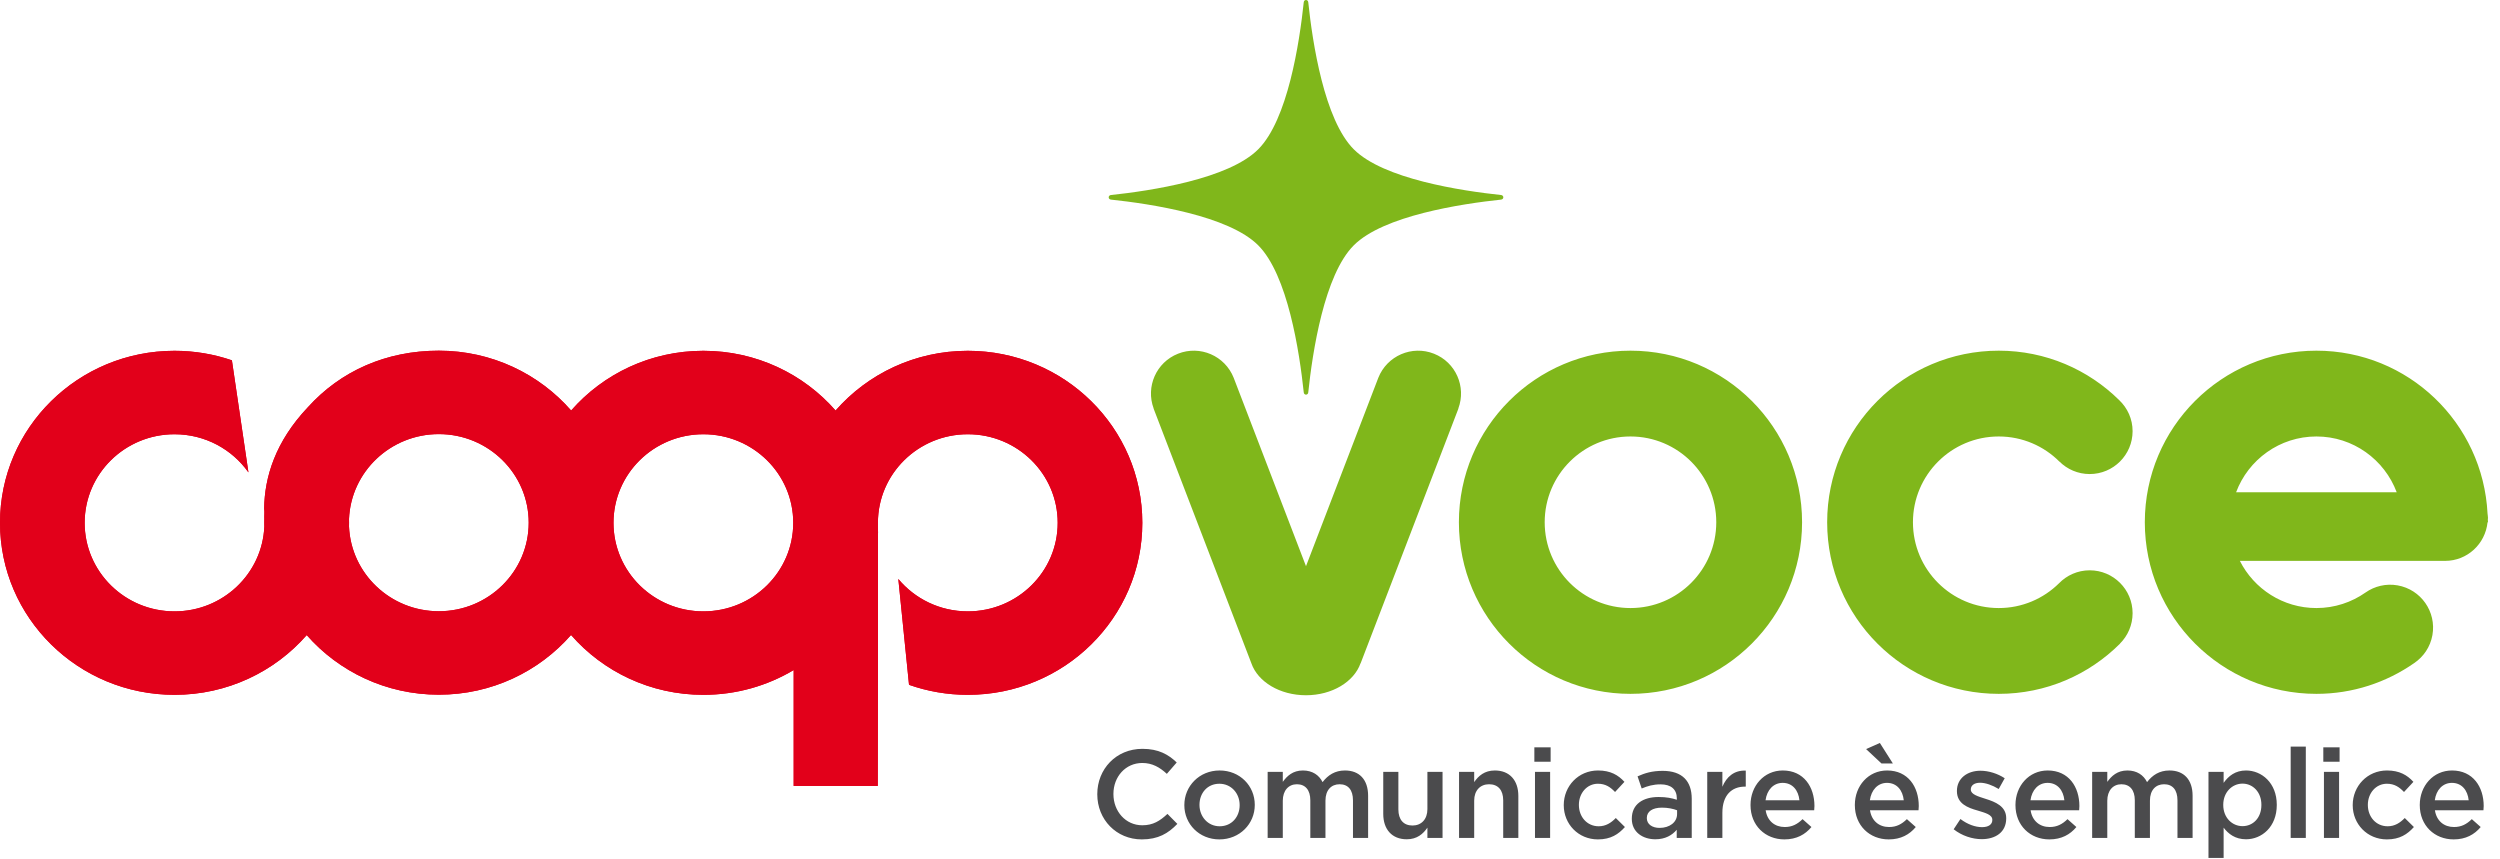 <?xml version="1.0" encoding="UTF-8"?>
<svg width="163px" height="56px" viewBox="0 0 163 56" version="1.1" xmlns="http://www.w3.org/2000/svg" xmlns:xlink="http://www.w3.org/1999/xlink">
    <title>3BB4EF75-0B9E-42A0-A0A7-BB746B23BC61</title>
    <g id="Desktop-_v6" stroke="none" stroke-width="1" fill="none" fill-rule="evenodd">
        <g id="Acquisto-SIM_Step-1_desktop_V6" transform="translate(-76, -27)">
            <g id="logo/positivo" transform="translate(76, 27)">
                <path d="M74.446,54.729 C75.515,54.729 76.167,54.338 76.763,53.718 L76.118,53.066 C75.629,53.522 75.18,53.808 74.479,53.808 C73.386,53.808 72.595,52.894 72.595,51.777 L72.595,51.761 C72.595,50.643 73.386,49.746 74.479,49.746 C75.131,49.746 75.621,50.032 76.078,50.455 L76.722,49.713 C76.175,49.192 75.539,48.824 74.487,48.824 C72.758,48.824 71.543,50.154 71.543,51.777 L71.543,51.793 C71.543,53.432 72.783,54.729 74.446,54.729 L74.446,54.729 Z M79.503,54.729 C80.833,54.729 81.811,53.71 81.811,52.487 L81.811,52.47 C81.811,51.239 80.841,50.235 79.519,50.235 C78.198,50.235 77.219,51.255 77.219,52.487 L77.219,52.503 C77.219,53.726 78.19,54.729 79.503,54.729 L79.503,54.729 Z M79.519,53.873 C78.753,53.873 78.206,53.237 78.206,52.487 L78.206,52.47 C78.206,51.72 78.712,51.1 79.503,51.1 C80.278,51.1 80.825,51.728 80.825,52.487 L80.825,52.503 C80.825,53.245 80.319,53.873 79.519,53.873 L79.519,53.873 Z M82.651,54.632 L83.638,54.632 L83.638,52.209 C83.638,51.54 84.013,51.133 84.56,51.133 C85.106,51.133 85.433,51.508 85.433,52.177 L85.433,54.632 L86.42,54.632 L86.42,52.201 C86.42,51.508 86.803,51.133 87.341,51.133 C87.896,51.133 88.214,51.499 88.214,52.185 L88.214,54.632 L89.201,54.632 L89.201,51.883 C89.201,50.831 88.63,50.235 87.692,50.235 C87.039,50.235 86.583,50.537 86.232,50.994 C86.004,50.537 85.571,50.235 84.951,50.235 C84.291,50.235 83.916,50.594 83.638,50.977 L83.638,50.325 L82.651,50.325 L82.651,54.632 Z M91.721,54.721 C92.39,54.721 92.789,54.37 93.067,53.963 L93.067,54.632 L94.054,54.632 L94.054,50.325 L93.067,50.325 L93.067,52.755 C93.067,53.424 92.667,53.824 92.096,53.824 C91.509,53.824 91.174,53.441 91.174,52.772 L91.174,50.325 L90.188,50.325 L90.188,53.066 C90.188,54.069 90.751,54.721 91.721,54.721 L91.721,54.721 Z M95.13,54.632 L96.117,54.632 L96.117,52.201 C96.117,51.532 96.517,51.133 97.088,51.133 C97.675,51.133 98.009,51.516 98.009,52.185 L98.009,54.632 L98.996,54.632 L98.996,51.891 C98.996,50.888 98.434,50.235 97.463,50.235 C96.794,50.235 96.394,50.586 96.117,50.994 L96.117,50.325 L95.13,50.325 L95.13,54.632 Z M100.04,49.664 L101.101,49.664 L101.101,48.726 L100.04,48.726 L100.04,49.664 Z M100.081,54.632 L101.068,54.632 L101.068,50.325 L100.081,50.325 L100.081,54.632 Z M104.184,54.729 C105.024,54.729 105.521,54.395 105.945,53.922 L105.35,53.335 C105.04,53.653 104.697,53.873 104.233,53.873 C103.474,53.873 102.944,53.253 102.944,52.487 L102.944,52.47 C102.944,51.72 103.466,51.1 104.184,51.1 C104.681,51.1 104.999,51.32 105.301,51.638 L105.913,50.977 C105.513,50.537 105.007,50.235 104.192,50.235 C102.903,50.235 101.957,51.263 101.957,52.487 L101.957,52.503 C101.957,53.726 102.903,54.729 104.184,54.729 L104.184,54.729 Z M110.301,54.632 L110.301,52.079 C110.301,50.929 109.681,50.26 108.409,50.26 C107.707,50.26 107.242,50.407 106.769,50.618 L107.038,51.41 C107.43,51.247 107.788,51.14 108.27,51.14 C108.955,51.14 109.33,51.467 109.33,52.062 L109.33,52.144 C108.995,52.038 108.661,51.965 108.139,51.965 C107.136,51.965 106.394,52.421 106.394,53.376 L106.394,53.392 C106.394,54.256 107.112,54.721 107.927,54.721 C108.58,54.721 109.028,54.452 109.322,54.102 L109.322,54.632 L110.301,54.632 Z M109.346,53.073 C109.346,53.612 108.857,53.979 108.205,53.979 C107.74,53.979 107.373,53.751 107.373,53.343 L107.373,53.327 C107.373,52.91 107.74,52.658 108.359,52.658 C108.743,52.658 109.094,52.731 109.346,52.829 L109.346,53.073 Z M111.312,54.632 L112.299,54.632 L112.299,52.992 C112.299,51.85 112.902,51.288 113.767,51.288 L113.824,51.288 L113.824,50.244 C113.066,50.211 112.568,50.651 112.299,51.296 L112.299,50.325 L111.312,50.325 L111.312,54.632 Z M116.344,54.729 C117.136,54.729 117.698,54.411 118.106,53.922 L117.527,53.408 C117.185,53.743 116.842,53.922 116.361,53.922 C115.724,53.922 115.227,53.53 115.121,52.829 L118.285,52.829 C118.294,52.731 118.302,52.641 118.302,52.552 C118.302,51.312 117.608,50.235 116.238,50.235 C115.007,50.235 114.134,51.247 114.134,52.478 L114.134,52.495 C114.134,53.824 115.096,54.729 116.344,54.729 L116.344,54.729 Z M115.113,52.177 C115.203,51.508 115.626,51.043 116.23,51.043 C116.883,51.043 117.258,51.54 117.323,52.177 L115.113,52.177 Z M123.146,54.729 C123.938,54.729 124.5,54.411 124.908,53.922 L124.329,53.408 C123.986,53.743 123.644,53.922 123.163,53.922 C122.527,53.922 122.029,53.53 121.923,52.829 L125.088,52.829 C125.096,52.731 125.104,52.641 125.104,52.552 C125.104,51.312 124.411,50.235 123.04,50.235 C121.809,50.235 120.936,51.247 120.936,52.478 L120.936,52.495 C120.936,53.824 121.898,54.729 123.146,54.729 L123.146,54.729 Z M121.915,52.177 C122.005,51.508 122.429,51.043 123.032,51.043 C123.685,51.043 124.06,51.54 124.125,52.177 L121.915,52.177 Z M122.673,49.778 L123.415,49.778 L122.567,48.441 L121.67,48.841 L122.673,49.778 Z M129.206,54.713 C130.103,54.713 130.805,54.265 130.805,53.359 L130.805,53.343 C130.805,52.568 130.095,52.283 129.467,52.087 C128.961,51.924 128.497,51.793 128.497,51.483 L128.497,51.467 C128.497,51.214 128.717,51.035 129.1,51.035 C129.459,51.035 129.899,51.19 130.316,51.443 L130.707,50.741 C130.25,50.439 129.663,50.252 129.124,50.252 C128.268,50.252 127.591,50.749 127.591,51.565 L127.591,51.581 C127.591,52.405 128.301,52.666 128.937,52.845 C129.443,53 129.899,53.114 129.899,53.449 L129.899,53.465 C129.899,53.751 129.655,53.93 129.231,53.93 C128.79,53.93 128.284,53.751 127.82,53.4 L127.379,54.069 C127.917,54.493 128.594,54.713 129.206,54.713 L129.206,54.713 Z M133.619,54.729 C134.41,54.729 134.973,54.411 135.38,53.922 L134.801,53.408 C134.459,53.743 134.116,53.922 133.635,53.922 C132.999,53.922 132.501,53.53 132.395,52.829 L135.56,52.829 C135.568,52.731 135.576,52.641 135.576,52.552 C135.576,51.312 134.883,50.235 133.512,50.235 C132.281,50.235 131.408,51.247 131.408,52.478 L131.408,52.495 C131.408,53.824 132.371,54.729 133.619,54.729 L133.619,54.729 Z M132.387,52.177 C132.477,51.508 132.901,51.043 133.504,51.043 C134.157,51.043 134.532,51.54 134.597,52.177 L132.387,52.177 Z M136.408,54.632 L137.395,54.632 L137.395,52.209 C137.395,51.54 137.77,51.133 138.317,51.133 C138.863,51.133 139.189,51.508 139.189,52.177 L139.189,54.632 L140.176,54.632 L140.176,52.201 C140.176,51.508 140.559,51.133 141.098,51.133 C141.652,51.133 141.971,51.499 141.971,52.185 L141.971,54.632 L142.957,54.632 L142.957,51.883 C142.957,50.831 142.387,50.235 141.449,50.235 C140.796,50.235 140.339,50.537 139.988,50.994 C139.76,50.537 139.328,50.235 138.708,50.235 C138.047,50.235 137.672,50.594 137.395,50.977 L137.395,50.325 L136.408,50.325 L136.408,54.632 Z M143.993,55.936 L144.98,55.936 L144.98,53.963 C145.282,54.362 145.73,54.721 146.44,54.721 C147.467,54.721 148.446,53.914 148.446,52.487 L148.446,52.47 C148.446,51.043 147.459,50.235 146.44,50.235 C145.747,50.235 145.298,50.594 144.98,51.043 L144.98,50.325 L143.993,50.325 L143.993,55.936 Z M146.212,53.865 C145.543,53.865 144.956,53.318 144.956,52.487 L144.956,52.47 C144.956,51.647 145.543,51.092 146.212,51.092 C146.881,51.092 147.443,51.638 147.443,52.47 L147.443,52.487 C147.443,53.335 146.889,53.865 146.212,53.865 L146.212,53.865 Z M149.352,54.632 L150.339,54.632 L150.339,48.678 L149.352,48.678 L149.352,54.632 Z M151.48,49.664 L152.541,49.664 L152.541,48.726 L151.48,48.726 L151.48,49.664 Z M151.521,54.632 L152.508,54.632 L152.508,50.325 L151.521,50.325 L151.521,54.632 Z M155.624,54.729 C156.464,54.729 156.961,54.395 157.386,53.922 L156.79,53.335 C156.48,53.653 156.138,53.873 155.673,53.873 C154.914,53.873 154.384,53.253 154.384,52.487 L154.384,52.47 C154.384,51.72 154.906,51.1 155.624,51.1 C156.121,51.1 156.439,51.32 156.741,51.638 L157.353,50.977 C156.953,50.537 156.448,50.235 155.632,50.235 C154.343,50.235 153.397,51.263 153.397,52.487 L153.397,52.503 C153.397,53.726 154.343,54.729 155.624,54.729 L155.624,54.729 Z M159.979,54.729 C160.77,54.729 161.333,54.411 161.741,53.922 L161.162,53.408 C160.819,53.743 160.477,53.922 159.996,53.922 C159.359,53.922 158.862,53.53 158.756,52.829 L161.92,52.829 C161.929,52.731 161.937,52.641 161.937,52.552 C161.937,51.312 161.243,50.235 159.873,50.235 C158.641,50.235 157.769,51.247 157.769,52.478 L157.769,52.495 C157.769,53.824 158.731,54.729 159.979,54.729 L159.979,54.729 Z M158.748,52.177 C158.837,51.508 159.261,51.043 159.865,51.043 C160.518,51.043 160.893,51.54 160.958,52.177 L158.748,52.177 Z" id="Fill-6" fill="#4B4B4D"></path>
                <path d="M17.23,34.079 L17.234,33.835 C17.223,33.612 17.258,33.369 17.223,33.156 C17.247,31.118 17.951,28.789 20.084,26.541 C22.206,24.197 25.166,22.864 28.611,22.864 C32.061,22.864 35.151,24.377 37.238,26.765 C39.325,24.382 42.412,22.872 45.859,22.872 C49.305,22.872 52.393,24.382 54.48,26.767 C56.567,24.382 59.657,22.872 63.101,22.872 C69.387,22.872 74.48,27.893 74.48,34.087 C74.48,40.281 69.387,45.303 63.101,45.303 C61.756,45.303 60.466,45.073 59.268,44.65 L58.57,37.748 C59.645,39.038 61.275,39.861 63.101,39.861 C66.338,39.861 68.961,37.277 68.961,34.087 C68.961,30.898 66.338,28.313 63.101,28.313 C59.865,28.313 57.241,30.898 57.241,34.087 C57.241,34.356 57.237,34.424 57.248,34.712 L57.244,34.838 L57.244,43.706 L57.23,51.242 L51.747,51.242 L51.747,43.687 C50.028,44.712 48.015,45.303 45.859,45.303 C42.409,45.303 39.317,43.789 37.231,41.401 C35.144,43.784 32.056,45.294 28.611,45.294 C25.169,45.294 22.086,43.787 19.998,41.409 C17.911,43.793 14.824,45.303 11.379,45.303 C5.093,45.303 0,40.281 0,34.087 C0,27.893 5.093,22.872 11.379,22.872 C12.691,22.872 13.948,23.092 15.12,23.492 L16.198,30.8 C15.14,29.299 13.376,28.313 11.379,28.313 C8.142,28.313 5.52,30.898 5.52,34.087 C5.52,37.277 8.142,39.861 11.379,39.861 C14.529,39.861 17.101,37.408 17.234,34.334 L17.23,34.079 Z M22.751,34.079 C22.751,34.164 22.752,34.247 22.756,34.334 C22.89,37.403 25.46,39.853 28.611,39.853 C31.846,39.853 34.471,37.268 34.471,34.079 C34.471,30.89 31.846,28.304 28.611,28.304 C25.458,28.304 22.888,30.757 22.756,33.831 C22.752,33.912 22.751,33.994 22.751,34.079 L22.751,34.079 Z M22.751,34.079 C22.751,33.994 22.752,33.912 22.756,33.831 L22.759,34.087 L22.756,34.334 C22.752,34.247 22.751,34.164 22.751,34.079 L22.751,34.079 Z M40,34.087 C40,37.277 42.621,39.861 45.859,39.861 C49.096,39.861 51.719,37.277 51.719,34.087 C51.719,30.898 49.096,28.313 45.859,28.313 C42.621,28.313 40,30.898 40,34.087 L40,34.087 Z" id="Fill-7" fill="#E2001A"></path>
                <path d="M17.23,34.079 L17.234,33.835 C17.223,33.612 17.258,33.369 17.223,33.156 C17.247,31.118 17.951,28.789 20.084,26.541 C22.206,24.197 25.166,22.864 28.611,22.864 C32.061,22.864 35.151,24.377 37.238,26.765 C39.325,24.382 42.412,22.872 45.859,22.872 C49.305,22.872 52.393,24.382 54.48,26.767 C56.567,24.382 59.657,22.872 63.101,22.872 C69.387,22.872 74.48,27.893 74.48,34.087 C74.48,40.281 69.387,45.303 63.101,45.303 C61.756,45.303 60.466,45.073 59.268,44.65 L58.57,37.748 C59.645,39.038 61.275,39.861 63.101,39.861 C66.338,39.861 68.961,37.277 68.961,34.087 C68.961,30.898 66.338,28.313 63.101,28.313 C59.865,28.313 57.241,30.898 57.241,34.087 C57.241,34.356 57.237,34.424 57.248,34.712 L57.244,34.838 L57.244,43.706 L57.23,51.242 L51.747,51.242 L51.747,43.687 C50.028,44.712 48.015,45.303 45.859,45.303 C42.409,45.303 39.317,43.789 37.231,41.401 C35.144,43.784 32.056,45.294 28.611,45.294 C25.169,45.294 22.086,43.787 19.998,41.409 C17.911,43.793 14.824,45.303 11.379,45.303 C5.093,45.303 0,40.281 0,34.087 C0,27.893 5.093,22.872 11.379,22.872 C12.691,22.872 13.948,23.092 15.12,23.492 L16.198,30.8 C15.14,29.299 13.376,28.313 11.379,28.313 C8.142,28.313 5.52,30.898 5.52,34.087 C5.52,37.277 8.142,39.861 11.379,39.861 C14.529,39.861 17.101,37.408 17.234,34.334 L17.23,34.079 Z M22.751,34.079 C22.751,34.164 22.752,34.247 22.756,34.334 C22.89,37.403 25.46,39.853 28.611,39.853 C31.846,39.853 34.471,37.268 34.471,34.079 C34.471,30.89 31.846,28.304 28.611,28.304 C25.458,28.304 22.888,30.757 22.756,33.831 C22.752,33.912 22.751,33.994 22.751,34.079 L22.751,34.079 Z M22.751,34.079 C22.751,33.994 22.752,33.912 22.756,33.831 L22.759,34.087 L22.756,34.334 C22.752,34.247 22.751,34.164 22.751,34.079 L22.751,34.079 Z M40,34.087 C40,37.277 42.621,39.861 45.859,39.861 C49.096,39.861 51.719,37.277 51.719,34.087 C51.719,30.898 49.096,28.313 45.859,28.313 C42.621,28.313 40,30.898 40,34.087 L40,34.087 Z" id="Fill-7" fill="#E2001A"></path>
                <path d="M98.017,12.865 C98.017,12.785 97.952,12.721 97.872,12.721 L97.912,12.721 C95.242,12.439 90.198,11.666 88.269,9.738 C86.345,7.816 85.576,2.798 85.296,0.124 L85.296,0.145 C85.296,0.065 85.231,0 85.151,0 C85.071,0 85.007,0.065 85.007,0.145 L85.007,0.124 C84.726,2.798 83.957,7.816 82.033,9.738 C80.104,11.666 75.061,12.439 72.391,12.721 L72.43,12.721 C72.351,12.721 72.286,12.785 72.286,12.865 C72.286,12.945 72.351,13.01 72.43,13.01 L72.391,13.01 C75.061,13.292 80.104,14.065 82.033,15.992 C83.957,17.915 84.726,22.933 85.007,25.607 L85.007,25.586 C85.007,25.666 85.071,25.731 85.151,25.731 C85.231,25.731 85.296,25.666 85.296,25.586 L85.296,25.607 C85.576,22.933 86.345,17.915 88.269,15.992 C90.198,14.065 95.242,13.292 97.912,13.01 L97.872,13.01 C97.952,13.01 98.017,12.945 98.017,12.865" id="Fill-8" fill="#80B71B"></path>
                <path d="M162.207,33.865 C162.208,33.834 162.216,33.804 162.216,33.772 C162.216,33.676 162.197,33.585 162.188,33.491 C161.894,27.575 157.018,22.864 151.029,22.864 C144.85,22.864 139.842,27.873 139.842,34.051 C139.842,40.23 144.85,45.239 151.029,45.239 C153.4,45.239 155.593,44.494 157.402,43.236 C158.009,42.826 158.457,42.184 158.594,41.407 C158.862,39.885 157.847,38.435 156.326,38.166 C155.564,38.032 154.82,38.22 154.233,38.632 C153.325,39.268 152.222,39.645 151.029,39.645 C148.846,39.645 146.96,38.392 146.038,36.569 L159.42,36.569 C160.868,36.569 162.046,35.463 162.188,34.051 L162.216,34.051 C162.216,33.989 162.208,33.928 162.207,33.865 L162.207,33.865 Z M156.264,32.094 L145.794,32.094 C146.589,29.972 148.63,28.458 151.029,28.458 C153.428,28.458 155.469,29.972 156.264,32.094 L156.264,32.094 Z M124.724,34.051 C124.724,30.962 127.229,28.458 130.318,28.458 C131.863,28.458 133.261,29.084 134.273,30.096 L134.276,30.094 C134.782,30.597 135.478,30.908 136.248,30.908 C137.792,30.908 139.045,29.656 139.045,28.111 C139.045,27.315 138.708,26.601 138.174,26.091 C136.154,24.097 133.381,22.864 130.318,22.864 C124.14,22.864 119.131,27.873 119.131,34.051 C119.131,40.23 124.14,45.239 130.318,45.239 C133.408,45.239 136.204,43.987 138.229,41.962 L138.225,41.959 C138.731,41.452 139.045,40.753 139.045,39.981 C139.045,38.436 137.792,37.184 136.248,37.184 C135.462,37.184 134.755,37.51 134.247,38.031 C133.236,39.029 131.85,39.645 130.318,39.645 C127.229,39.645 124.724,37.141 124.724,34.051 L124.724,34.051 Z M117.495,34.051 C117.495,27.873 112.486,22.864 106.307,22.864 C100.129,22.864 95.12,27.873 95.12,34.051 C95.12,40.23 100.129,45.239 106.307,45.239 C112.486,45.239 117.495,40.23 117.495,34.051 L117.495,34.051 Z M111.901,34.051 C111.901,37.141 109.397,39.645 106.307,39.645 C103.218,39.645 100.714,37.141 100.714,34.051 C100.714,30.962 103.218,28.458 106.307,28.458 C109.397,28.458 111.901,30.962 111.901,34.051 L111.901,34.051 Z M95.083,26.635 C95.612,25.213 94.914,23.623 93.496,23.062 C92.06,22.493 90.435,23.196 89.866,24.632 L85.151,36.916 L80.436,24.632 C79.867,23.196 78.242,22.493 76.806,23.062 C75.388,23.623 74.69,25.213 75.219,26.635 L75.214,26.637 L81.592,43.252 L81.593,43.256 C82.014,44.451 83.441,45.33 85.151,45.33 C86.861,45.33 88.286,44.445 88.705,43.249 L88.711,43.252 L95.089,26.637 L95.083,26.635 Z" id="Fill-9" fill="#80B71B"></path>
            </g>
        </g>
    </g>
</svg>